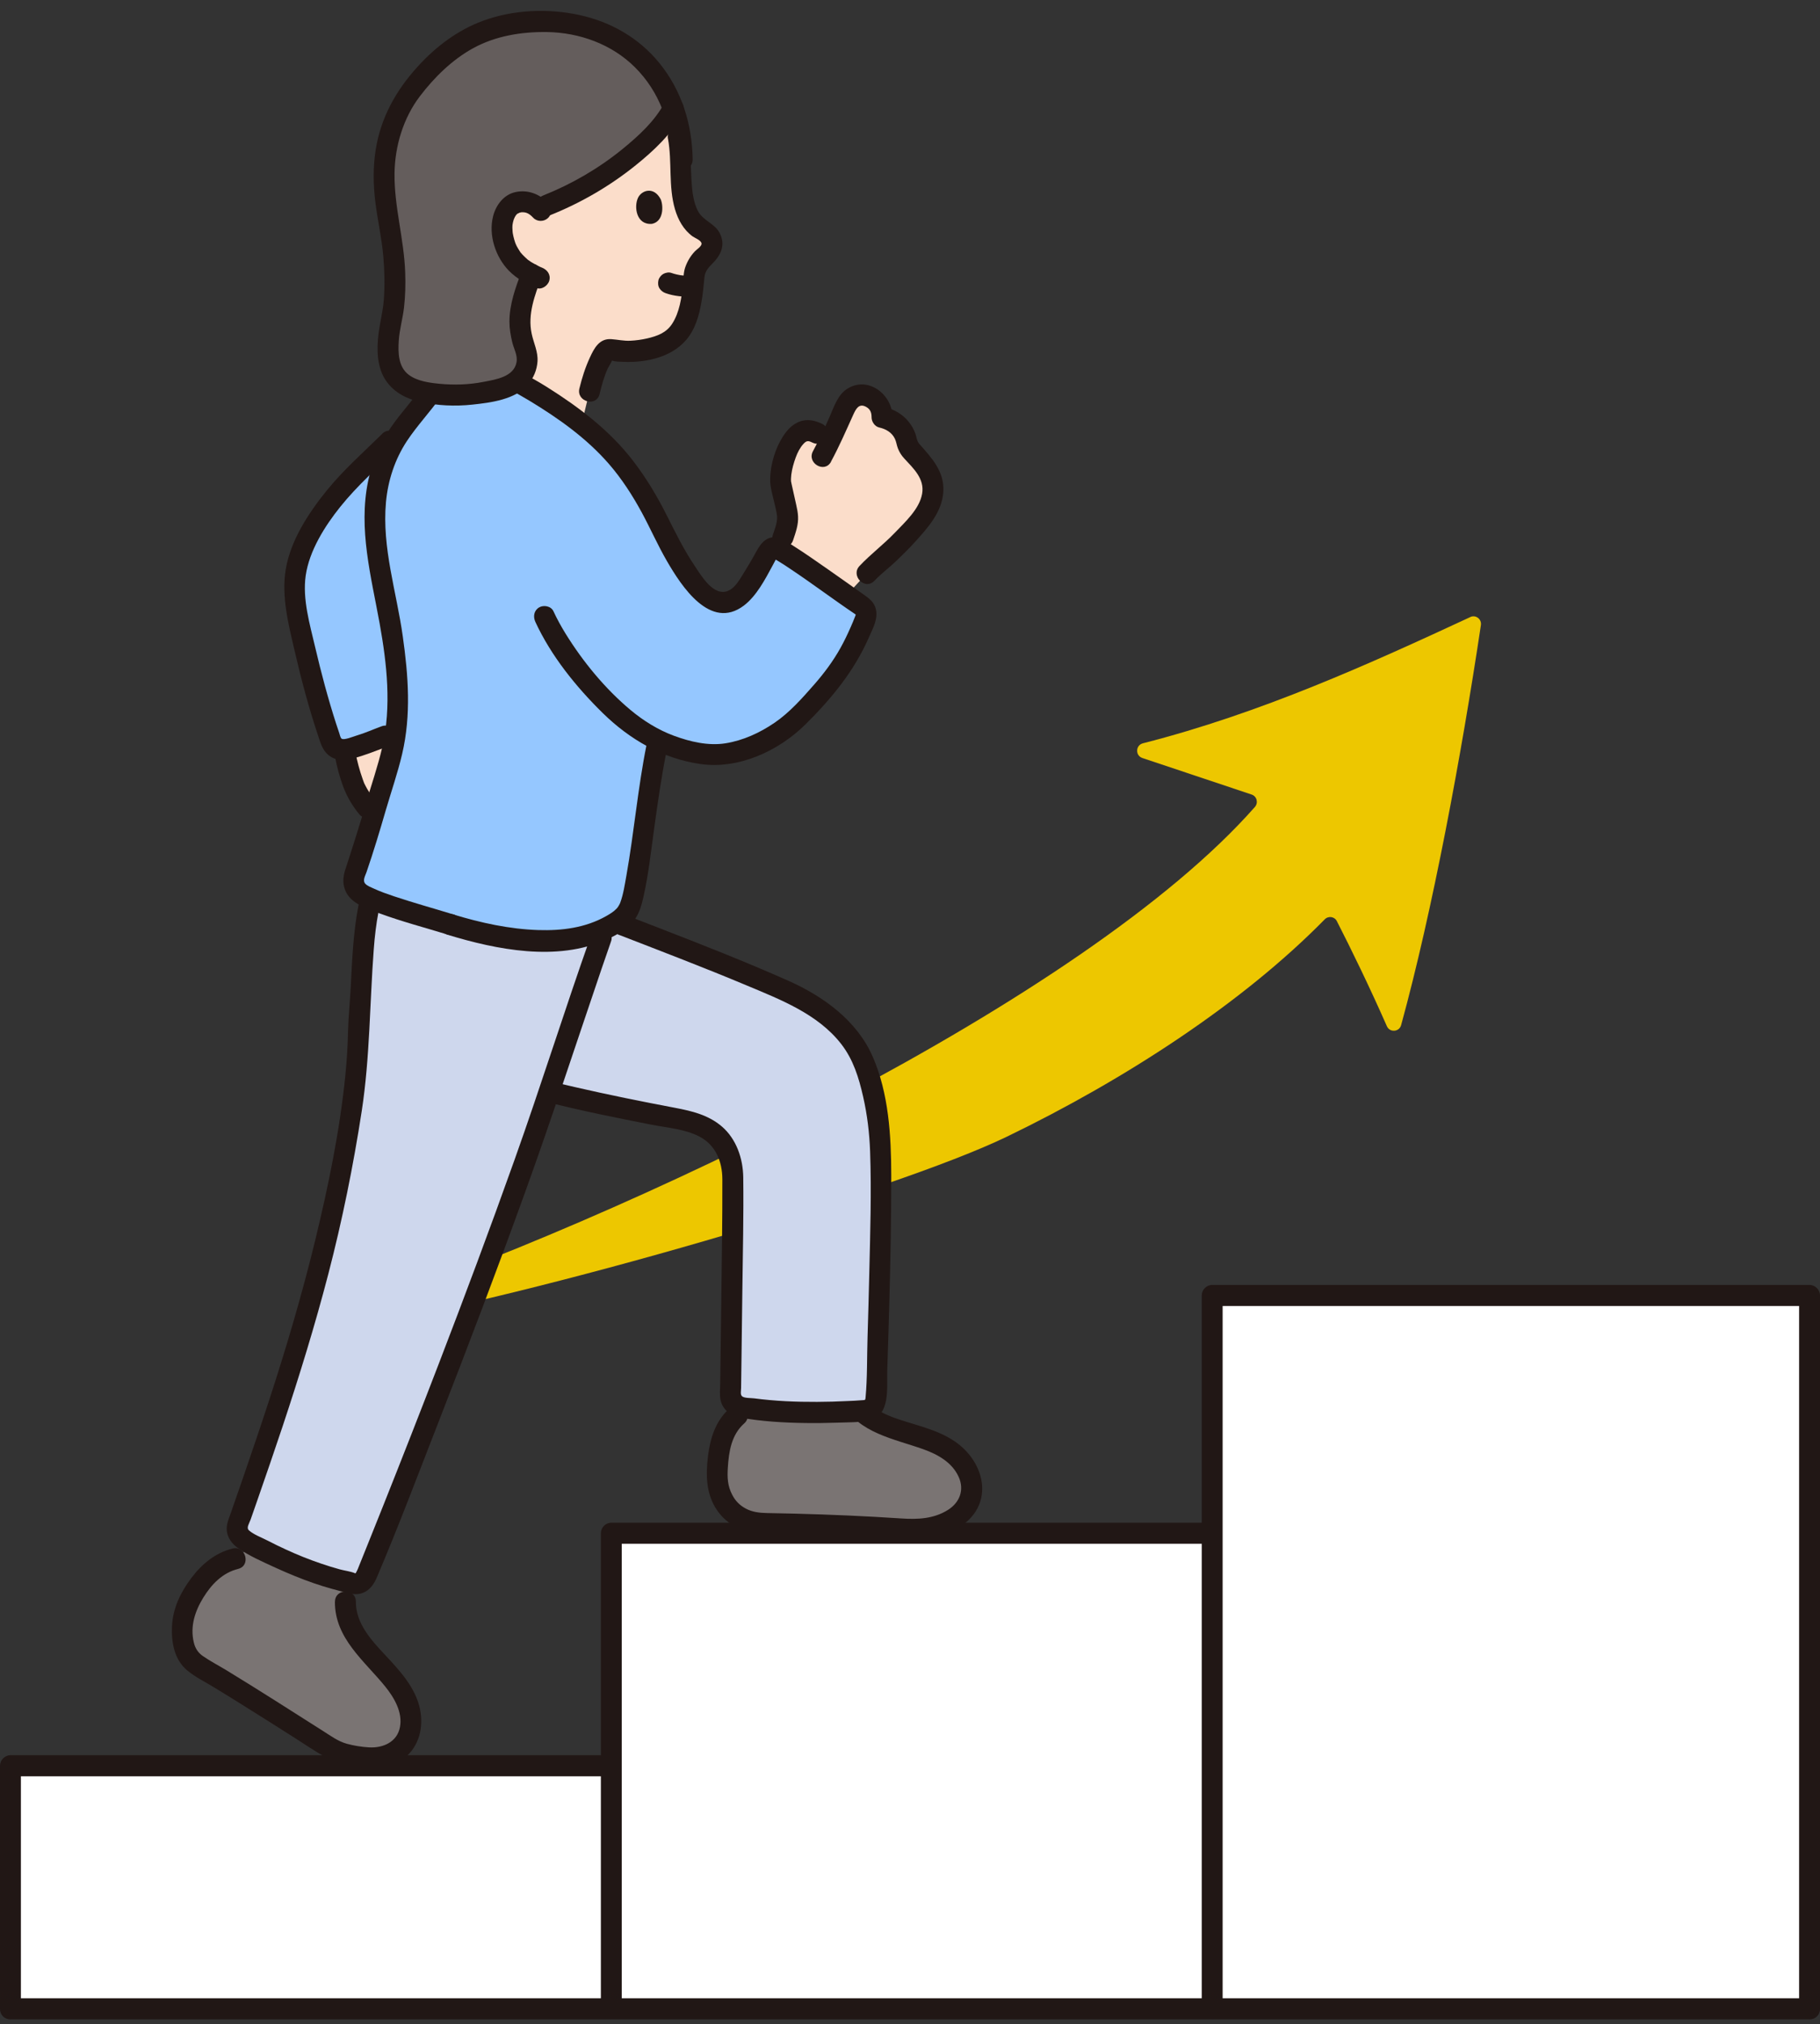 <svg width="116" height="129" viewBox="0 0 116 129" fill="none" xmlns="http://www.w3.org/2000/svg">
<rect x="0" y="0" width="116" height="129" fill="#333333" stroke="none"/>
<g clip-path="url(#clip0_521_6034)">
<path d="M23.241 51.252C22.975 50.896 22.722 50.452 22.605 50.17C22.319 49.488 22.009 48.262 21.956 47.768C21.976 47.768 21.992 47.761 22.009 47.758C23.758 47.372 24.031 47.009 25.206 46.727C24.99 48.252 24.547 49.38 23.951 51.443C23.914 51.571 23.877 51.699 23.841 51.819C23.674 51.766 23.451 51.534 23.241 51.252Z" fill="#FBDDCA"/>
<path d="M56.62 35.298C56.543 35.368 56.47 35.442 56.39 35.516C56.074 35.761 55.614 36.148 55.251 36.538C55.251 36.538 54.712 37.122 53.962 37.932C52.563 36.941 50.462 35.452 49.65 35.006C49.796 34.566 49.946 34.125 50.093 33.685C50.216 33.322 50.236 32.936 50.153 32.563L49.8 30.978C49.633 30.427 49.923 29.194 50.282 28.495C50.782 27.524 51.491 26.852 52.843 28.196C53.206 27.454 53.506 26.741 53.925 25.828C54.172 25.294 54.795 24.998 55.424 25.297C56.127 25.63 56.217 26.227 56.21 26.6C56.969 26.745 57.612 27.336 57.762 28.065C57.819 28.378 57.968 28.653 58.212 28.858C59.587 30.178 59.923 31.502 58.704 33.044C57.902 34.055 57.289 34.663 56.616 35.305L56.62 35.298Z" fill="#FBDDCA"/>
<path d="M30.378 112.534H0.666V128.024H115.334V82.561H77.26V97.716H38.963C38.963 102.852 38.963 107.989 38.963 112.534H30.378Z" fill="white"/>
<path d="M40.059 30.064C39.876 29.819 39.679 29.57 39.463 29.301C39.323 29.127 39.026 28.797 38.88 28.636C38.65 28.384 38.384 28.122 38.207 27.964C36.888 26.758 34.447 25.072 32.912 24.306C31.643 23.671 30.894 23.003 29.729 22.452C29.286 22.243 28.763 22.468 28.61 22.932C28.476 23.338 28.28 23.641 28.11 24.078L27.511 24.958C26.964 25.74 26.395 26.375 25.872 27.051C23.488 29.644 20.957 31.243 19.312 34.969C18.609 36.561 18.706 37.754 19.019 39.413C19.435 41.6 20.281 44.936 21.1 47.241C21.233 47.617 21.616 47.845 22.003 47.758C23.751 47.372 24.024 47.009 25.199 46.727C24.983 48.252 24.54 49.377 23.944 51.443C23.511 52.941 23.171 54.09 22.659 55.562C22.565 55.827 22.472 56.12 22.552 56.388C22.642 56.691 22.908 56.909 23.181 57.057C24.374 57.688 26.255 58.165 28.7 58.918C31.817 59.879 35.839 60.52 38.5 59.203C39.955 58.484 40.102 58.098 40.345 57.053C40.538 56.224 40.811 54.524 40.865 53.919C41.278 50.986 41.411 49.79 41.844 47.64C41.844 47.64 41.88 47.469 41.94 47.167C42.853 47.61 43.828 47.899 44.954 48.047C46.989 48.312 49.483 47.066 50.872 45.672C53.353 43.176 54.169 41.909 55.148 39.443C55.248 39.188 55.214 38.805 54.988 38.651C53.939 37.918 50.509 35.439 49.56 34.952C49.37 34.855 49.137 34.878 49.02 35.056C48.814 35.379 48.614 35.835 48.311 36.306C47.705 37.253 47.182 38.452 45.936 38.368C44.907 38.298 44.038 36.894 43.312 35.798C42.393 34.29 42.1 33.383 41.171 31.767C40.815 31.149 40.475 30.625 40.052 30.061L40.059 30.064Z" fill="#95C7FF"/>
<path d="M32.492 1.714C31.227 1.976 29.905 2.618 28.599 3.568C27.491 4.405 27.054 5.056 26.218 6.343C25.319 7.724 24.77 9.598 24.747 11.543C24.74 12.205 24.793 12.83 24.896 13.418C25.343 15.964 26.685 17.812 27.66 18.85C28.44 19.68 29.858 20.795 29.988 21.948C30.002 22.065 29.988 22.3 29.958 22.559C31.001 23.086 31.73 23.708 32.915 24.299C34.074 24.88 35.756 25.985 37.075 27.01C37.371 25.77 37.574 24.931 37.574 24.931C37.574 24.931 37.751 24.202 37.861 23.889C38.137 23.103 38.45 22.582 38.46 22.549C38.54 22.341 38.763 22.223 38.976 22.28C39.869 22.509 41.234 22.354 42.23 21.968C42.736 21.773 43.226 21.397 43.599 20.651C43.775 20.305 43.908 19.834 44.008 19.354C44.158 18.625 44.231 17.863 44.248 17.426C44.331 17.107 44.465 16.808 44.694 16.552C45.041 16.166 45.603 15.857 45.304 15.198C45.191 14.95 44.974 14.765 44.734 14.637C43.515 13.996 43.435 12.145 43.376 10.811C43.395 10.186 43.362 9.605 43.286 9.068C43.189 7.707 42.903 6.938 42.37 5.9C42.127 5.426 40.974 3.121 37.947 2.11C36.502 1.627 35.137 1.398 33.155 1.596C32.935 1.62 32.716 1.653 32.492 1.7V1.714Z" fill="#FBDDCA"/>
<path d="M93.708 39.329C87.297 42.306 80.377 45.45 72.844 47.372C72.375 47.493 72.348 48.154 72.811 48.309L79.774 50.637C80.107 50.748 80.214 51.164 79.981 51.43C69.078 63.799 39.876 77.657 21.939 83.68C21.373 83.872 21.583 84.728 22.172 84.627C34.144 82.585 56.986 75.916 64.172 72.443C71.662 68.821 79.175 63.95 84.433 58.592C84.666 58.353 85.056 58.411 85.206 58.706C86.122 60.497 87.294 62.902 88.393 65.398C88.576 65.818 89.182 65.774 89.302 65.334C91.303 58.054 93.145 48.131 94.387 39.84C94.444 39.457 94.058 39.161 93.708 39.326V39.329Z" fill="#EDC700"/>
<path d="M39.629 128.024V97.715L38.963 98.387H77.26C78.116 98.387 78.119 97.043 77.26 97.043H38.963C38.603 97.043 38.297 97.353 38.297 97.715V128.024C38.297 128.887 39.629 128.891 39.629 128.024Z" fill="#211715"/>
<path d="M115.334 127.352H0.666C-0.19 127.352 -0.193 128.696 0.666 128.696H115.334C116.19 128.696 116.193 127.352 115.334 127.352Z" fill="#211715"/>
<path d="M1.332 128.024V112.534L0.666 113.206H38.963C39.819 113.206 39.822 111.862 38.963 111.862H0.666C0.306 111.862 0 112.171 0 112.534V128.024C0 128.887 1.332 128.891 1.332 128.024Z" fill="#211715"/>
<path d="M77.926 128.024V82.561L77.26 83.233H115.334L114.668 82.561V128.024C114.668 128.888 116 128.891 116 128.024V82.561C116 82.199 115.694 81.89 115.334 81.89H77.26C76.9 81.89 76.594 82.199 76.594 82.561V128.024C76.594 128.888 77.926 128.891 77.926 128.024Z" fill="#211715"/>
<path d="M59.873 97.208C60.006 97.161 60.14 97.111 60.27 97.057C60.986 96.758 61.632 96.194 61.855 95.445C62.198 94.292 61.442 93.053 60.443 92.391C59.444 91.729 58.242 91.484 57.109 91.108C56.31 90.842 55.501 90.473 54.891 89.908C52.733 90.053 50.116 90.083 47.751 89.744C45.926 90.573 45.77 92.31 45.693 94.061C45.667 94.659 45.91 95.28 46.15 95.71C46.593 96.513 47.508 97.077 48.707 97.097C52.117 97.158 55.021 97.269 57.992 97.484C58.624 97.531 59.27 97.416 59.873 97.212V97.208Z" fill="#7A7473"/>
<path d="M23.524 112.037C24.237 112.08 24.976 111.896 25.492 111.408C26.378 110.569 26.348 109.285 25.802 108.19C25.256 107.092 24.32 106.255 23.511 105.338C22.702 104.421 21.976 103.306 22.012 102.079C22.012 102.079 22.029 101.545 22.052 100.813C20.517 100.443 18.759 99.792 16.974 98.895C16.641 98.733 16.338 98.606 16.015 98.451C15.662 98.868 14.999 99.341 14.999 99.341C13.57 99.667 12.611 100.91 11.959 102.254C11.739 102.704 11.642 103.097 11.622 103.712C11.586 104.8 11.769 105.64 12.698 106.191C15.642 107.941 18.243 109.635 21.063 111.415C21.733 111.838 22.492 111.909 23.275 112.016C23.358 112.027 23.441 112.037 23.524 112.04V112.037Z" fill="#7A7473"/>
<path d="M53.672 89.424C54.751 91.346 56.969 91.689 58.854 92.364C59.767 92.69 60.689 93.2 61.105 94.131C61.475 94.951 61.169 95.754 60.426 96.224C59.507 96.808 58.465 96.842 57.419 96.771C56.313 96.698 55.208 96.637 54.102 96.587C52.947 96.536 51.791 96.496 50.635 96.466C50.049 96.452 49.46 96.439 48.874 96.429C48.407 96.419 47.951 96.368 47.532 96.143C47.145 95.938 46.866 95.649 46.666 95.26C46.369 94.689 46.349 94.161 46.389 93.533C46.456 92.492 46.619 91.44 47.435 90.714C48.078 90.14 47.135 89.193 46.493 89.764C45.623 90.54 45.274 91.625 45.13 92.754C44.977 93.983 44.984 95.213 45.717 96.271C46.359 97.198 47.405 97.678 48.504 97.756C49.846 97.853 51.205 97.816 52.55 97.863C53.816 97.907 55.081 97.967 56.343 98.041C57.652 98.119 58.911 98.27 60.176 97.809C61.239 97.423 62.261 96.674 62.531 95.502C62.794 94.359 62.294 93.2 61.495 92.394C60.513 91.4 59.127 91.027 57.835 90.634C56.696 90.288 55.444 89.848 54.825 88.746C54.402 87.993 53.249 88.669 53.676 89.424H53.672Z" fill="#211715"/>
<path d="M21.346 102.076C21.33 104.414 23.228 105.845 24.557 107.491C25.123 108.19 25.672 109.128 25.492 110.068C25.313 111.026 24.41 111.412 23.524 111.362C23.055 111.335 22.562 111.257 22.109 111.133C21.546 110.979 21.077 110.626 20.587 110.317C19.568 109.672 18.549 109.02 17.53 108.375C16.504 107.727 15.472 107.082 14.436 106.45C13.94 106.148 13.411 105.876 12.931 105.543C12.618 105.328 12.438 105.039 12.352 104.673C12.108 103.648 12.425 102.688 12.954 101.824C13.481 100.968 14.183 100.235 15.179 99.987C16.012 99.782 15.659 98.485 14.826 98.69C13.724 98.962 12.858 99.681 12.185 100.581C11.512 101.482 11.016 102.496 10.963 103.632C10.913 104.666 11.103 105.765 11.935 106.46C12.445 106.883 13.061 107.182 13.627 107.528C14.24 107.901 14.853 108.278 15.462 108.661C16.618 109.379 17.767 110.112 18.915 110.841C20.038 111.553 21.083 112.356 22.419 112.568C23.588 112.752 24.79 112.83 25.776 112.043C26.718 111.291 27.011 110.075 26.768 108.919C26.482 107.549 25.483 106.477 24.56 105.489C23.674 104.542 22.672 103.464 22.682 102.079C22.689 101.213 21.356 101.213 21.35 102.079L21.346 102.076Z" fill="#211715"/>
<path d="M28.243 58.776C28.396 58.824 28.55 58.871 28.703 58.918C31.82 59.878 35.843 60.52 38.504 59.203C38.8 59.055 39.05 58.918 39.259 58.783C43.046 60.258 46.935 61.723 50.489 63.332C51.338 63.718 52.613 64.598 53.309 65.227C54.272 66.093 55.014 67.293 55.364 68.559C55.92 70.591 56.127 72.07 56.14 74.354C56.167 78.946 55.98 84.6 55.824 89.189C55.81 89.586 55.487 89.861 55.094 89.891C52.75 90.063 49.816 90.1 47.255 89.663C46.862 89.596 46.556 89.314 46.559 88.914C46.619 84.016 46.702 78.614 46.702 75.029C46.702 74.173 46.483 73.363 45.886 72.621C45.36 71.969 44.524 71.556 43.309 71.331C41.254 70.948 37.341 70.168 35.007 69.574C34.87 69.977 34.73 70.38 34.59 70.79C32.829 75.913 29.375 85.46 23.524 99.976C23.358 100.386 23.188 100.9 22.772 100.957C22.605 100.981 22.442 100.903 22.279 100.866C20.314 100.423 17.953 99.499 15.629 98.172C15.275 97.971 14.999 97.611 15.139 97.205C17.993 89.058 20.967 80.421 22.372 70.854C22.602 69.419 22.835 67.397 22.848 65.347C23.125 62.405 23.002 59.774 23.628 57.245C24.79 57.725 26.442 58.229 28.24 58.78L28.243 58.776Z" fill="#CED7ED"/>
<path d="M39.473 59.587C42.18 60.638 44.897 61.673 47.578 62.798C49.733 63.702 52.127 64.619 53.616 66.537C54.388 67.531 54.738 68.684 55.014 69.897C55.274 71.042 55.414 72.201 55.457 73.377C55.551 75.97 55.464 78.584 55.404 81.177C55.374 82.525 55.334 83.872 55.294 85.222C55.254 86.495 55.284 87.796 55.168 89.062C55.151 89.253 55.148 89.22 54.901 89.24C54.608 89.267 54.315 89.277 54.019 89.29C53.373 89.324 52.723 89.341 52.077 89.344C50.739 89.351 49.397 89.294 48.068 89.119C47.871 89.092 47.448 89.116 47.298 88.988C47.169 88.88 47.235 88.635 47.235 88.464C47.245 87.772 47.252 87.08 47.262 86.388C47.279 85.004 47.298 83.62 47.315 82.236C47.345 79.837 47.402 77.435 47.372 75.036C47.358 73.837 46.935 72.587 46.006 71.791C45.157 71.062 44.105 70.807 43.036 70.605C40.898 70.202 38.763 69.769 36.645 69.282C36.159 69.171 35.673 69.053 35.187 68.932C34.354 68.721 34.001 70.017 34.834 70.229C37.045 70.79 39.289 71.24 41.531 71.68C42.53 71.875 43.662 71.956 44.574 72.433C45.607 72.967 46.036 74.022 46.04 75.154C46.046 77.721 46.006 80.284 45.973 82.85C45.956 84.292 45.936 85.729 45.916 87.171C45.913 87.503 45.907 87.836 45.903 88.168C45.9 88.521 45.85 88.918 45.933 89.263C46.076 89.848 46.576 90.234 47.149 90.338C48.521 90.591 49.936 90.671 51.328 90.691C52.011 90.701 52.697 90.691 53.379 90.668C54.019 90.644 54.698 90.661 55.324 90.543C56.793 90.268 56.51 88.451 56.55 87.329C56.596 85.958 56.64 84.587 56.676 83.217C56.753 80.448 56.809 77.68 56.806 74.912C56.8 72.389 56.646 69.671 55.617 67.33C54.612 65.035 52.47 63.497 50.256 62.509C47.518 61.293 44.728 60.198 41.937 59.116C41.231 58.844 40.528 58.569 39.822 58.297C39.486 58.166 39.093 58.441 39.003 58.767C38.9 59.147 39.133 59.462 39.469 59.593L39.473 59.587Z" fill="#211715"/>
<path d="M24.367 27.642C23.168 28.821 21.899 29.94 20.834 31.25C19.675 32.678 18.522 34.431 18.213 36.282C17.923 38.012 18.389 39.796 18.779 41.479C19.195 43.287 19.675 45.084 20.261 46.844C20.411 47.291 20.53 47.765 20.893 48.087C21.366 48.504 21.916 48.477 22.489 48.336C23.248 48.151 23.947 47.849 24.677 47.583C25.476 47.291 25.133 45.991 24.324 46.286C23.787 46.481 23.265 46.72 22.718 46.881C22.502 46.945 21.929 47.187 21.773 47.076C21.689 47.016 21.656 46.811 21.623 46.72C21.556 46.522 21.49 46.324 21.423 46.122C20.907 44.52 20.471 42.887 20.088 41.247C19.748 39.793 19.268 38.18 19.485 36.679C19.715 35.09 20.707 33.524 21.689 32.298C22.772 30.948 24.07 29.802 25.303 28.593C25.919 27.988 24.976 27.037 24.36 27.642H24.367Z" fill="#211715"/>
<path d="M21.363 48.279C21.483 48.9 21.649 49.525 21.869 50.119C22.112 50.778 22.472 51.379 22.918 51.917C23.141 52.185 23.631 52.169 23.861 51.917C24.124 51.628 24.101 51.255 23.861 50.966C23.841 50.939 23.817 50.916 23.797 50.889C23.694 50.761 23.847 50.963 23.791 50.879C23.744 50.812 23.698 50.748 23.651 50.68C23.568 50.553 23.488 50.425 23.411 50.294C23.341 50.173 23.278 50.045 23.215 49.921C23.205 49.898 23.175 49.814 23.208 49.911C23.245 50.022 23.201 49.894 23.195 49.871C23.168 49.804 23.145 49.736 23.121 49.669C22.918 49.102 22.762 48.51 22.648 47.919C22.582 47.573 22.152 47.345 21.829 47.449C21.463 47.566 21.293 47.906 21.363 48.275V48.279Z" fill="#211715"/>
<path d="M28.753 24.256C28.863 23.98 29.006 23.721 29.119 23.446C29.199 23.255 29.212 23.029 29.399 23.043C29.592 23.056 29.862 23.268 30.025 23.362C30.281 23.506 30.528 23.661 30.774 23.819C31.75 24.44 32.772 24.951 33.761 25.549C35.603 26.664 37.401 27.941 38.82 29.58C39.632 30.518 40.308 31.566 40.901 32.657C41.457 33.682 41.924 34.754 42.51 35.762C43.435 37.361 45.277 40.206 47.412 38.594C48.221 37.979 48.77 36.917 49.247 36.034C49.307 35.923 49.367 35.809 49.426 35.698C49.443 35.664 49.513 35.58 49.513 35.547C49.513 35.399 49.287 35.607 49.287 35.574C49.287 35.574 49.47 35.681 49.543 35.725C49.843 35.903 50.133 36.094 50.419 36.289C51.797 37.209 53.123 38.211 54.495 39.134C54.518 39.151 54.542 39.168 54.565 39.185C54.691 39.269 54.542 39.171 54.548 39.158C54.562 39.118 54.515 39.255 54.505 39.279C54.415 39.517 54.312 39.756 54.209 39.991C54.015 40.431 53.806 40.868 53.572 41.288C53.103 42.131 52.53 42.9 51.894 43.626C51.128 44.499 50.326 45.41 49.363 46.065C48.427 46.703 47.362 47.194 46.239 47.372C45.141 47.546 43.982 47.271 42.953 46.891C41.954 46.522 41.011 45.937 40.195 45.255C38.57 43.898 37.155 42.175 36.042 40.374C35.759 39.914 35.5 39.444 35.273 38.953C35.12 38.624 34.651 38.54 34.361 38.711C34.028 38.909 33.968 39.299 34.121 39.632C35.123 41.805 36.725 43.784 38.42 45.447C40.145 47.136 42.237 48.346 44.638 48.692C47.072 49.041 49.623 47.865 51.341 46.162C52.99 44.53 54.445 42.766 55.381 40.619C55.621 40.068 55.967 39.467 55.83 38.846C55.724 38.352 55.361 38.113 54.981 37.844C54.249 37.327 53.519 36.806 52.787 36.296C52.044 35.775 51.298 35.254 50.532 34.767C50.259 34.593 49.953 34.364 49.636 34.283C48.927 34.095 48.521 34.569 48.214 35.133C47.931 35.657 47.625 36.165 47.309 36.672C47.082 37.035 46.819 37.478 46.409 37.653C45.483 38.049 44.688 36.679 44.275 36.061C43.572 35.016 43.029 33.901 42.463 32.778C41.85 31.559 41.151 30.407 40.318 29.328C38.827 27.403 36.892 25.945 34.85 24.659C33.831 24.017 32.746 23.503 31.73 22.851C30.781 22.243 29.316 21.074 28.293 22.186C28.093 22.405 28.007 22.67 27.897 22.939C27.76 23.265 27.597 23.58 27.464 23.91C27.327 24.245 27.61 24.649 27.93 24.736C28.31 24.843 28.613 24.605 28.749 24.266L28.753 24.256Z" fill="#211715"/>
<path d="M41.208 47.469C40.651 50.234 40.415 53.042 39.922 55.814C39.819 56.385 39.732 56.99 39.529 57.537C39.492 57.631 39.393 57.809 39.313 57.893C39.123 58.098 38.883 58.243 38.643 58.38C37.315 59.133 35.816 59.321 34.311 59.274C32.466 59.214 30.641 58.814 28.879 58.276C28.057 58.024 27.707 59.321 28.526 59.573C31.673 60.534 35.5 61.293 38.63 59.892C39.246 59.617 39.912 59.267 40.352 58.737C40.725 58.283 40.885 57.729 41.011 57.161C41.337 55.71 41.497 54.225 41.7 52.754C41.927 51.107 42.163 49.465 42.49 47.832C42.66 46.989 41.377 46.626 41.204 47.476L41.208 47.469Z" fill="#211715"/>
<path d="M22.845 57.719C22.512 59.442 22.442 61.196 22.352 62.943C22.305 63.88 22.202 64.82 22.182 65.758C22.162 66.695 22.102 67.626 22.009 68.553C21.653 72.083 20.927 75.597 20.091 79.041C19.255 82.484 18.246 85.891 17.147 89.26C16.614 90.896 16.061 92.522 15.502 94.148C15.232 94.924 14.963 95.7 14.693 96.476C14.559 96.856 14.393 97.225 14.466 97.635C14.54 98.058 14.803 98.398 15.146 98.643C15.875 99.164 16.761 99.543 17.57 99.916C18.366 100.279 19.175 100.615 20.001 100.9C20.734 101.156 21.476 101.351 22.229 101.542C23.095 101.76 23.671 101.34 24.011 100.548C25.393 97.306 26.638 93.99 27.92 90.705C29.828 85.813 31.693 80.902 33.475 75.963C35.173 71.257 36.722 66.504 38.334 61.767C38.533 61.179 38.737 60.587 38.943 60.003C39.233 59.187 37.944 58.837 37.658 59.647C35.979 64.387 34.481 69.188 32.792 73.924C31.237 78.292 29.612 82.632 27.95 86.956C26.785 89.986 25.599 93.009 24.397 96.026C24.07 96.846 23.741 97.669 23.411 98.488C23.235 98.925 23.058 99.362 22.885 99.795C22.835 99.919 22.792 100.044 22.725 100.161C22.702 100.205 22.678 100.252 22.645 100.292C22.615 100.329 22.765 100.319 22.642 100.269C22.339 100.141 21.973 100.104 21.656 100.017C21.263 99.909 20.873 99.788 20.487 99.657C19.725 99.399 18.972 99.1 18.239 98.76C17.833 98.576 17.43 98.377 17.034 98.173C16.671 97.984 16.165 97.803 15.862 97.528C15.685 97.363 15.892 97.077 15.975 96.839C16.118 96.429 16.261 96.019 16.404 95.609C16.951 94.04 17.49 92.468 18.016 90.893C19.079 87.691 20.074 84.466 20.924 81.201C21.816 77.767 22.519 74.301 23.058 70.793C23.578 67.39 23.564 63.94 23.821 60.514C23.881 59.694 23.974 58.884 24.131 58.078C24.294 57.235 23.012 56.872 22.845 57.722V57.719Z" fill="#211715"/>
<path d="M52.447 27.037C51.967 26.792 51.451 26.674 50.935 26.879C50.482 27.06 50.156 27.416 49.896 27.826C49.407 28.592 49.113 29.583 49.087 30.497C49.07 31.035 49.253 31.592 49.37 32.109C49.416 32.315 49.47 32.523 49.506 32.731C49.596 33.205 49.41 33.625 49.263 34.071C48.987 34.891 50.272 35.244 50.549 34.428C50.715 33.93 50.895 33.44 50.865 32.906C50.852 32.657 50.802 32.415 50.748 32.173C50.649 31.727 50.552 31.276 50.449 30.83C50.439 30.786 50.412 30.621 50.422 30.726C50.406 30.571 50.419 30.4 50.435 30.248C50.482 29.879 50.589 29.503 50.718 29.15C50.828 28.851 50.988 28.528 51.205 28.293C51.388 28.095 51.495 28.061 51.771 28.203C52.091 28.367 52.493 28.287 52.683 27.961C52.856 27.662 52.767 27.205 52.444 27.04L52.447 27.037Z" fill="#211715"/>
<path d="M52.963 29.422C53.486 28.458 53.922 27.45 54.375 26.449C54.548 26.073 54.741 25.67 55.211 25.935C55.494 26.093 55.551 26.332 55.551 26.597C55.551 26.879 55.757 27.182 56.04 27.245C56.46 27.34 56.843 27.558 57.036 27.961C57.129 28.152 57.149 28.374 57.229 28.576C57.322 28.811 57.449 29.019 57.622 29.207C58.202 29.839 58.941 30.504 58.774 31.462C58.608 32.436 57.682 33.276 57.033 33.954C56.317 34.7 55.491 35.318 54.785 36.067C54.192 36.692 55.131 37.643 55.727 37.018C56.163 36.558 56.67 36.185 57.126 35.748C57.539 35.355 57.942 34.955 58.325 34.532C59.154 33.618 60.06 32.61 60.126 31.307C60.19 30.034 59.377 29.18 58.604 28.304C58.438 28.116 58.428 27.894 58.351 27.662C58.251 27.363 58.095 27.098 57.895 26.856C57.516 26.392 56.976 26.08 56.397 25.952L56.886 26.6C56.893 25.183 55.388 23.96 54.052 24.746C53.379 25.142 53.15 25.955 52.847 26.631C52.527 27.346 52.194 28.058 51.818 28.75C51.405 29.51 52.553 30.188 52.966 29.429L52.963 29.422Z" fill="#211715"/>
<path d="M28.879 58.273C27.634 57.89 26.375 57.544 25.14 57.131C24.7 56.983 24.26 56.832 23.841 56.637C23.661 56.553 23.398 56.462 23.271 56.308C23.102 56.106 23.281 55.81 23.358 55.589C23.808 54.279 24.207 52.952 24.593 51.621C24.94 50.432 25.349 49.256 25.632 48.05C26.215 45.564 26.025 43.058 25.672 40.556C25.273 37.713 24.337 34.912 24.6 32.009C24.727 30.618 25.166 29.278 25.932 28.112C26.585 27.125 27.407 26.261 28.09 25.294C28.3 24.998 28.143 24.545 27.85 24.373C27.517 24.175 27.148 24.316 26.938 24.615C26.308 25.509 25.559 26.308 24.936 27.205C24.214 28.24 23.721 29.416 23.464 30.655C22.828 33.722 23.658 36.743 24.2 39.753C24.663 42.319 24.956 45.007 24.374 47.577C24.09 48.823 23.664 50.032 23.308 51.258C22.898 52.666 22.455 54.054 21.999 55.448C21.733 56.264 21.929 57.02 22.649 57.51C23.115 57.826 23.681 58.024 24.207 58.216C25.622 58.737 27.088 59.12 28.53 59.563C29.352 59.815 29.702 58.518 28.883 58.266L28.879 58.273Z" fill="#211715"/>
<path d="M27.944 3.864C29.669 2.275 31.697 1.348 34.87 1.375C36.129 1.385 37.434 1.754 38.004 1.949C40.059 2.648 41.747 4.324 42.636 6.192C42.739 6.407 42.836 6.642 42.923 6.894C42.02 8.641 38.713 11.691 34.334 13.277C34.144 13.102 33.934 12.971 33.651 12.904C33.258 12.81 32.876 12.867 32.589 13.089C32.16 13.415 31.97 14.087 32.006 14.637C32.093 15.975 32.746 16.895 33.881 17.483C33.508 18.477 33.178 19.358 33.135 20.402C33.115 20.856 33.235 21.602 33.492 22.277C33.848 23.217 33.328 24.256 32.393 24.598C30.005 25.465 27.647 25.183 26.588 24.874C25.582 24.578 24.89 23.906 24.776 22.777C24.693 21.961 24.756 21.316 24.943 20.5C25.179 19.448 25.386 17.144 24.763 13.922C24.573 12.944 24.44 11.715 24.503 10.603C24.58 9.189 25.073 7.156 26.388 5.55C26.898 4.929 27.407 4.364 27.95 3.864H27.944Z" fill="#645D5C"/>
<path d="M34.944 12.941C34.404 12.37 33.648 12.075 32.869 12.239C32.12 12.394 31.613 13.056 31.43 13.771C31.12 14.977 31.58 16.371 32.429 17.248C32.925 17.755 33.541 18.091 34.191 18.353C34.524 18.488 34.923 18.205 35.01 17.883C35.113 17.5 34.88 17.191 34.544 17.056C34.467 17.026 34.457 17.023 34.511 17.046C34.471 17.03 34.427 17.009 34.387 16.989C34.327 16.962 34.267 16.932 34.208 16.902C34.084 16.838 33.964 16.768 33.845 16.694C33.785 16.653 33.725 16.613 33.665 16.569C33.551 16.489 33.718 16.623 33.608 16.522C33.505 16.428 33.402 16.338 33.305 16.233C33.265 16.19 33.228 16.146 33.188 16.099C33.069 15.961 33.248 16.203 33.152 16.049C33.079 15.931 33.002 15.82 32.939 15.696C32.912 15.642 32.886 15.588 32.862 15.535C32.919 15.662 32.849 15.498 32.839 15.471C32.792 15.333 32.752 15.192 32.719 15.051C32.706 14.987 32.696 14.923 32.682 14.86C32.669 14.779 32.669 14.772 32.679 14.839C32.676 14.806 32.672 14.772 32.669 14.739C32.656 14.591 32.652 14.443 32.669 14.295C32.659 14.409 32.682 14.218 32.689 14.194C32.709 14.104 32.736 14.009 32.769 13.922C32.732 14.02 32.812 13.838 32.816 13.828C32.816 13.828 32.929 13.657 32.862 13.741C32.889 13.707 32.919 13.674 32.952 13.643C33.005 13.596 33.015 13.586 32.989 13.61C32.929 13.653 33.185 13.526 33.075 13.566C33.075 13.566 33.275 13.522 33.185 13.533C33.258 13.522 33.338 13.526 33.412 13.533C33.631 13.559 33.805 13.684 33.994 13.885C34.244 14.147 34.687 14.137 34.937 13.885C35.197 13.623 35.187 13.197 34.937 12.934L34.944 12.941Z" fill="#211715"/>
<path d="M42.117 12.713C42.283 13.122 42.307 14.103 41.564 14.265C40.568 14.362 40.388 13.193 40.665 12.605C40.891 12.125 41.677 11.853 42.117 12.713Z" fill="#211715"/>
<path d="M42.576 8.843C42.846 10.328 42.593 11.866 43.019 13.331C43.219 14.013 43.565 14.641 44.142 15.064C44.275 15.162 44.701 15.316 44.714 15.525C44.728 15.696 44.401 15.898 44.291 16.015C44.015 16.307 43.815 16.643 43.679 17.02C43.552 17.379 43.569 17.769 43.529 18.145C43.442 18.978 43.309 19.902 42.849 20.621C42.476 21.209 41.894 21.417 41.248 21.568C40.891 21.649 40.532 21.699 40.165 21.716C39.752 21.733 39.379 21.645 38.973 21.615C38.197 21.555 37.871 22.19 37.591 22.798C37.298 23.433 37.095 24.081 36.928 24.76C36.725 25.599 38.011 25.959 38.214 25.116C38.35 24.555 38.5 24 38.74 23.473C38.767 23.416 39.053 22.962 39.026 22.905C39.073 23.003 38.733 22.868 39.01 22.979C39.2 23.056 39.513 23.05 39.719 23.06C41.248 23.127 43.006 22.737 43.928 21.414C44.434 20.688 44.631 19.781 44.761 18.921C44.824 18.498 44.851 18.071 44.904 17.644C44.944 17.302 45.137 17.063 45.377 16.828C45.933 16.284 46.26 15.636 45.88 14.873C45.56 14.231 44.821 14.083 44.488 13.455C44.155 12.824 44.105 12.048 44.065 11.349C44.008 10.388 44.032 9.444 43.858 8.49C43.705 7.64 42.42 8 42.573 8.846L42.576 8.843Z" fill="#211715"/>
<path d="M44.145 17.587C43.865 17.58 43.589 17.57 43.312 17.533L43.489 17.557C43.249 17.523 43.013 17.473 42.786 17.392C42.63 17.335 42.413 17.379 42.273 17.459C42.133 17.54 42.004 17.701 41.967 17.859C41.927 18.03 41.937 18.225 42.033 18.377C42.13 18.528 42.26 18.625 42.43 18.686C42.976 18.88 43.569 18.917 44.142 18.927C44.311 18.931 44.495 18.85 44.611 18.729C44.728 18.612 44.814 18.42 44.807 18.256C44.791 17.886 44.514 17.594 44.142 17.584L44.145 17.587Z" fill="#211715"/>
<path d="M33.242 17.305C32.859 18.326 32.469 19.391 32.469 20.5C32.469 20.946 32.549 21.41 32.656 21.84C32.759 22.246 32.999 22.649 32.922 23.079C32.759 24.023 31.583 24.188 30.824 24.336C29.895 24.521 28.933 24.548 27.99 24.457C27.347 24.393 26.588 24.289 26.055 23.889C25.383 23.385 25.366 22.482 25.416 21.712C25.462 20.997 25.672 20.298 25.752 19.586C25.835 18.853 25.852 18.111 25.826 17.375C25.756 15.245 25.119 13.176 25.146 11.043C25.169 9.306 25.706 7.522 26.761 6.135C27.68 4.929 28.816 3.81 30.145 3.078C31.587 2.285 33.242 2.019 34.867 2.043C36.928 2.073 38.993 2.816 40.468 4.287C42.04 5.852 42.783 7.942 42.816 10.152C42.829 11.016 44.161 11.019 44.148 10.152C44.111 7.898 43.442 5.755 42.017 4.008C40.711 2.406 38.93 1.395 36.935 0.958C34.93 0.521 32.702 0.615 30.767 1.331C29.152 1.929 27.787 2.967 26.628 4.237C25.233 5.765 24.254 7.522 23.937 9.595C23.774 10.666 23.787 11.745 23.917 12.823C24.057 13.999 24.327 15.151 24.43 16.331C24.51 17.251 24.53 18.181 24.463 19.102C24.41 19.824 24.227 20.493 24.127 21.269C24.001 22.28 24.017 23.462 24.64 24.319C25.163 25.041 25.945 25.431 26.795 25.616C27.874 25.854 29.009 25.905 30.105 25.787C31.27 25.663 32.859 25.468 33.661 24.497C34.008 24.081 34.221 23.583 34.258 23.039C34.301 22.414 34.014 21.87 33.888 21.272C33.618 20.022 34.088 18.81 34.521 17.654C34.647 17.315 34.377 16.918 34.054 16.828C33.681 16.724 33.362 16.955 33.235 17.298L33.242 17.305Z" fill="#211715"/>
<path d="M42.35 6.555C41.737 7.721 40.691 8.671 39.669 9.504C38.16 10.734 36.435 11.735 34.634 12.451C34.301 12.585 34.064 12.901 34.168 13.277C34.254 13.6 34.651 13.878 34.987 13.747C36.985 12.954 38.843 11.88 40.522 10.529C41.651 9.619 42.813 8.54 43.499 7.233C43.902 6.471 42.753 5.789 42.35 6.555Z" fill="#211715"/>
</g>
<defs>
<clipPath id="clip0_521_6034">
<rect width="116" height="128" fill="white" transform="translate(0 0.696)"/>
</clipPath>
</defs>
</svg>
